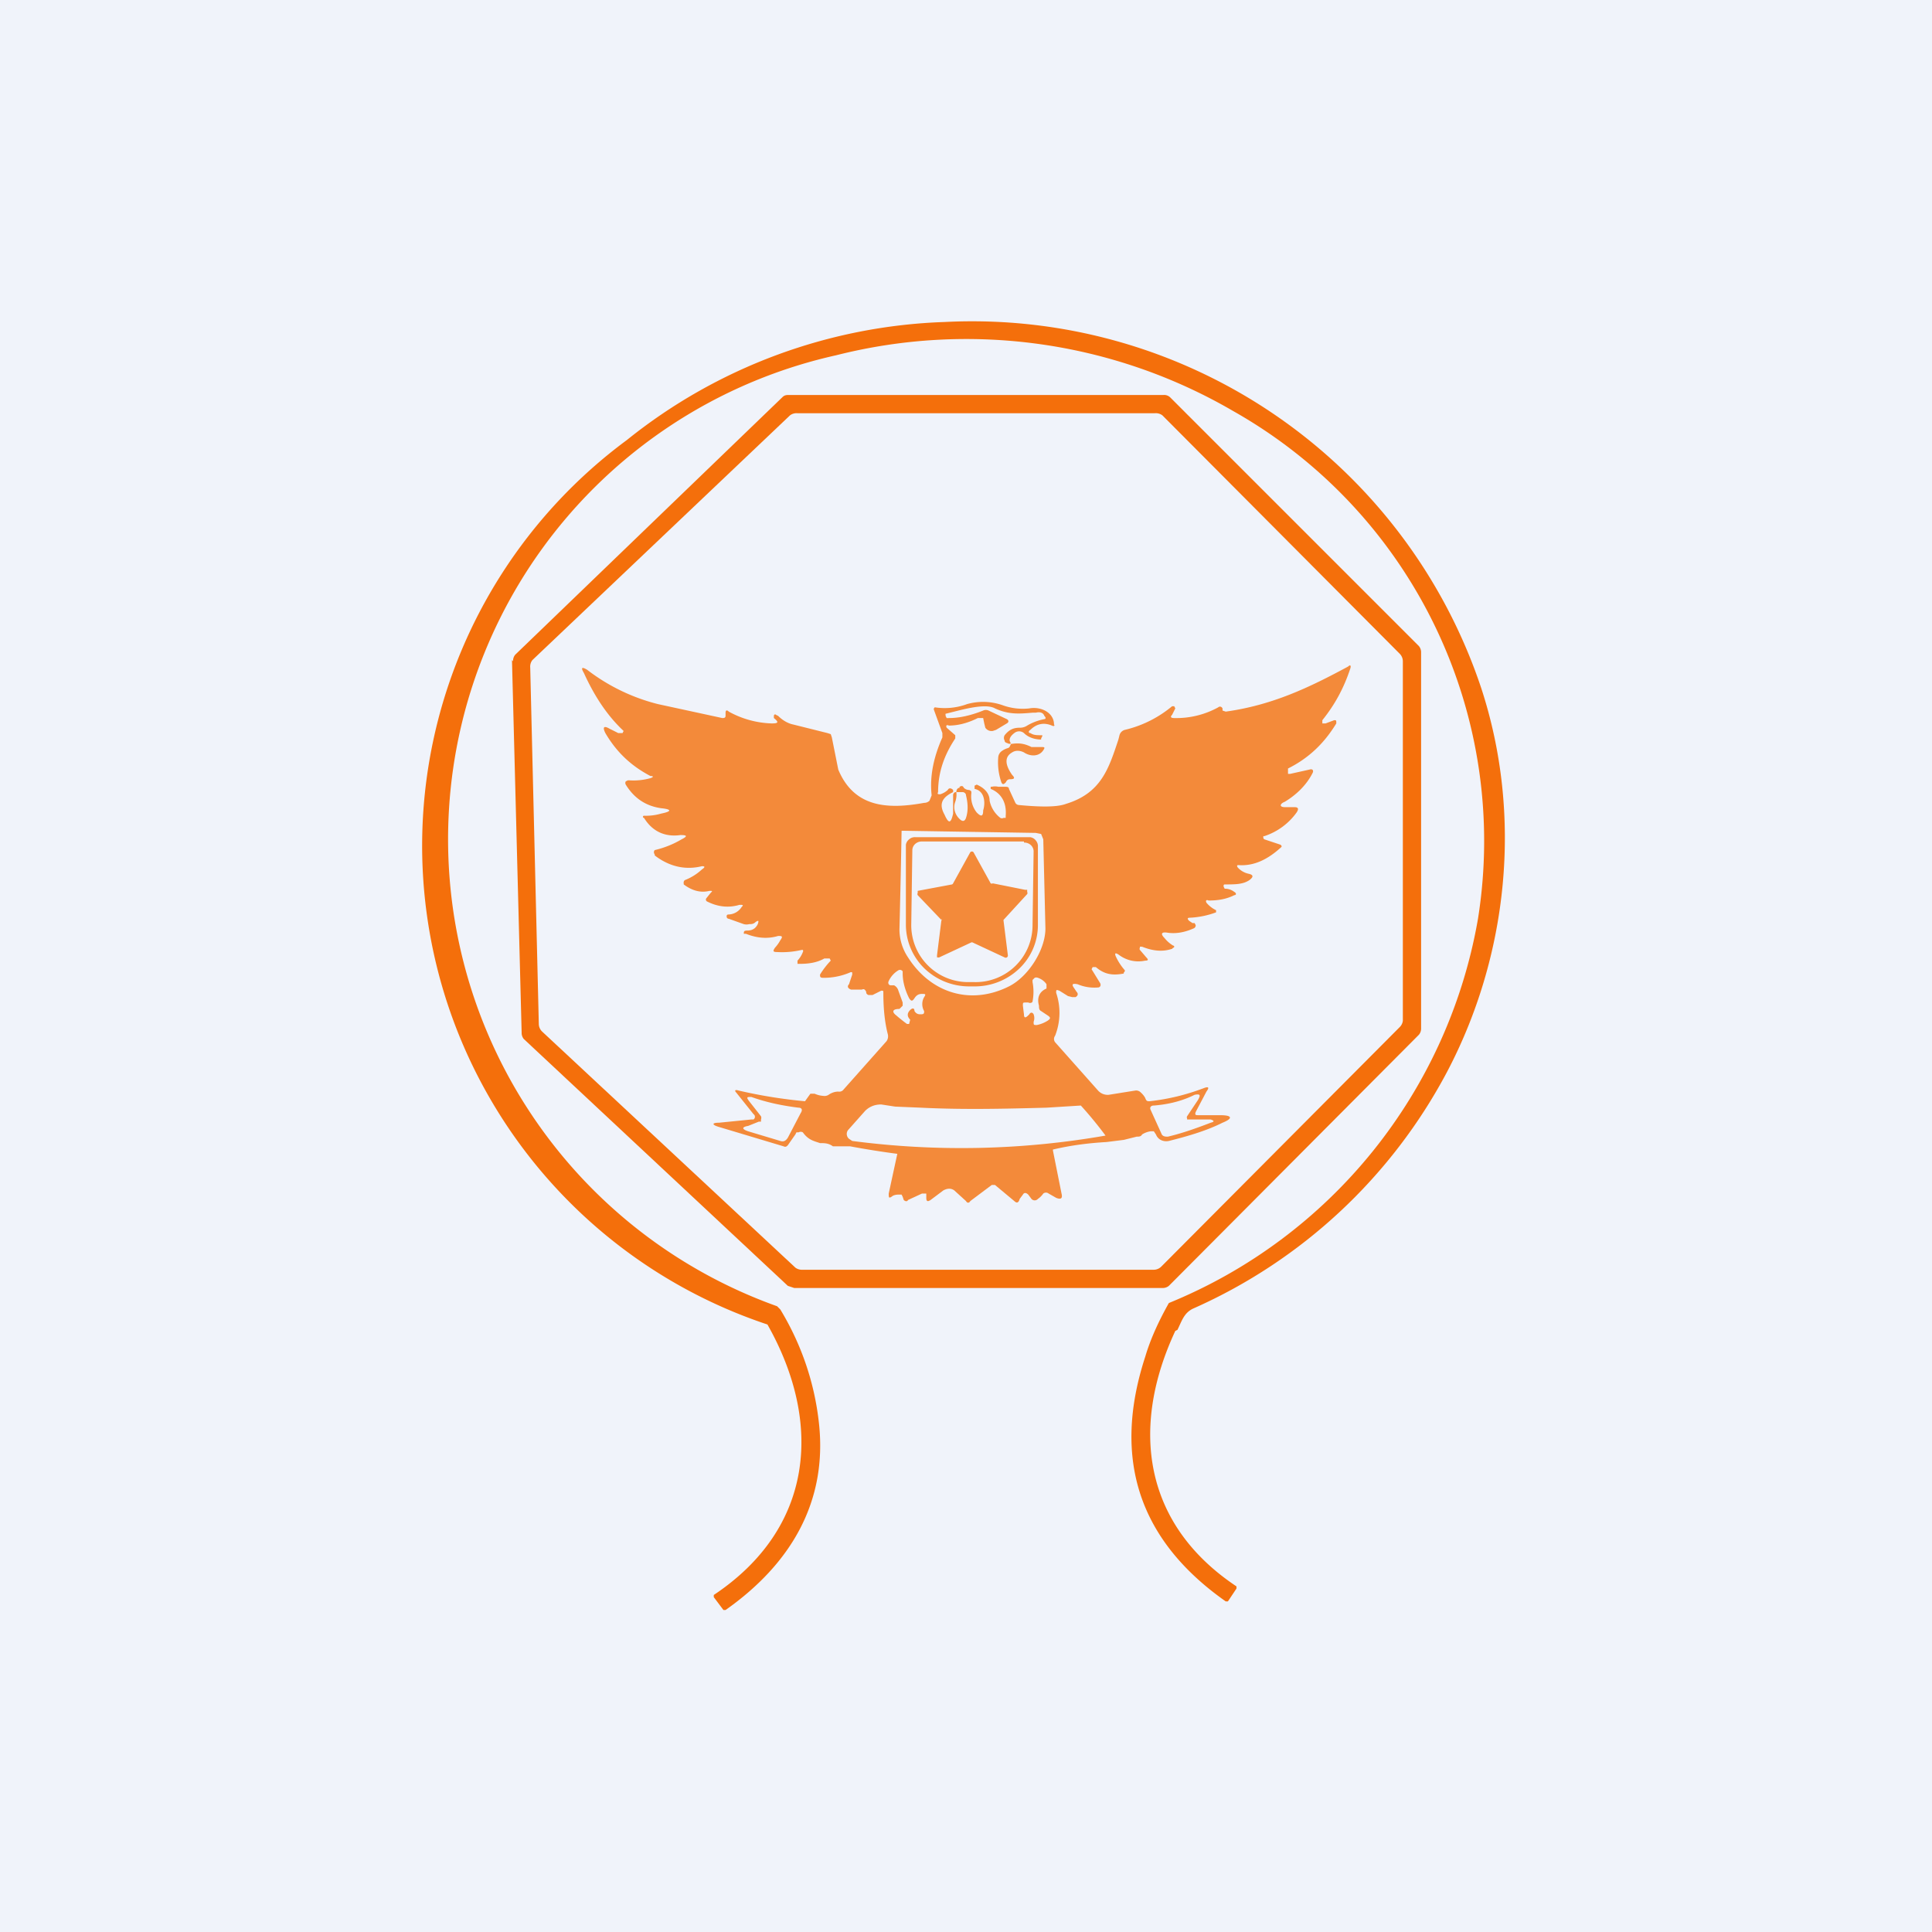 <!-- by TradingView --><svg width="18" height="18" viewBox="0 0 18 18" xmlns="http://www.w3.org/2000/svg"><path fill="#F0F3FA" d="M0 0h18v18H0z"/><path d="M10.95 12.4c-.42.9-.3 1.8.57 2.38v.02l-.08.12h-.02c-.81-.57-1.06-1.33-.75-2.28.05-.17.13-.34.22-.5a4.74 4.74 0 0 0 2.88-3.58 4.6 4.6 0 0 0-2.28-4.73 4.94 4.94 0 0 0-3.7-.52 4.62 4.62 0 0 0-.55 8.86l.03.03c.2.33.32.69.36 1.06.08.73-.26 1.31-.87 1.74h-.02l-.09-.12v-.02c.93-.62 1.02-1.6.5-2.52A4.7 4.7 0 0 1 5.84 4.1 4.99 4.99 0 0 1 8.8 3a5 5 0 0 1 5 3.41c.39 1.19.25 2.5-.32 3.58a4.94 4.94 0 0 1-2.36 2.2c-.09.04-.11.12-.15.2Z" fill="#F46F0B"/><path fill-rule="evenodd" d="m4.77 6.15.09 3.47a.09.09 0 0 0 .02.06l2.46 2.3.06.02h3.43a.09.09 0 0 0 .06-.02l2.33-2.34a.09.09 0 0 0 .02-.06v-3.5a.09.09 0 0 0-.02-.06L10.9 3.7a.08.08 0 0 0-.06-.02H7.35c-.02 0-.04 0-.06.02L4.8 6.1a.09.09 0 0 0-.02.06Zm8.3 3.36V6.16a.1.1 0 0 0-.03-.07l-2.21-2.22a.1.1 0 0 0-.07-.02H7.43a.1.1 0 0 0-.07.02l-2.4 2.28a.1.1 0 0 0-.02.07l.08 3.32a.1.1 0 0 0 .03.07l2.36 2.2a.1.1 0 0 0 .06.02h3.28a.1.1 0 0 0 .07-.03l2.22-2.23a.1.1 0 0 0 .03-.06Z" fill="#F46F0B"/><path d="m9.41 6.95.01-.02h.01c.07-.01.12 0 .18.03h.09c.03 0 .04 0 .02.03-.04.06-.12.06-.18.02-.04-.02-.08-.02-.11 0-.07.04-.07.11 0 .21.03.03.02.04-.02.04-.02 0-.03.01-.04.03-.02.02-.03.02-.04 0a.57.57 0 0 1-.03-.23.08.08 0 0 1 .03-.06.18.18 0 0 1 .06-.03.03.03 0 0 0 .02-.02Z" fill="#F46F0B" fill-opacity=".8"/><path fill-rule="evenodd" d="M8.9 7.47a.2.2 0 0 0 .01-.09h.06c.01 0 .03.01.03.03.02.08.02.15 0 .21-.01.03-.03.04-.06.01a.16.16 0 0 1-.04-.06.14.14 0 0 1 0-.1Zm.04-.13c-.02 0-.03.02-.03.04H8.9a.03.03 0 0 0-.02.03v.17c-.02.09-.04.1-.08.01-.05-.09-.03-.15.06-.2l.02-.01v-.02c-.02-.02-.04-.02-.05 0a.18.18 0 0 1-.07.04c-.02 0-.03 0-.02-.02 0-.19.06-.35.16-.5v-.03l-.08-.07c-.01-.02 0-.03.02-.02.08 0 .17-.02.27-.07h.05l.01.05.01.04a.07.07 0 0 0 .07.03l.03-.01.1-.06c.02-.01.02-.03 0-.04l-.17-.08a.06.06 0 0 0-.05 0c-.1.04-.21.07-.32.07h-.02l-.01-.02v-.01a.01.01 0 0 1 0-.01l.12-.03c.12-.03.27-.06.34-.02.13.06.23.05.35.04h.03c.04-.01.07 0 .08.03.02.02.01.03 0 .03a.5.5 0 0 0-.16.06.12.12 0 0 1-.07.02c-.06 0-.1.02-.14.07a.05.05 0 0 0 0 .05c0 .02.02.02.04.03.02 0 .02 0 .01-.02s0-.05.04-.08a.07.07 0 0 1 .09 0c.04.04.1.06.16.06v-.01l.01-.02a.01.01 0 0 0 0-.01c-.05 0-.08 0-.11-.02-.02 0-.02-.02 0-.03.06-.06.13-.07.2-.04.02.01.03 0 .02-.01 0-.11-.12-.17-.23-.15a.55.55 0 0 1-.25-.03.55.55 0 0 0-.33-.01.6.6 0 0 1-.3.03.02.02 0 0 0-.01.02l.08.22v.04c-.08.18-.12.36-.1.54l-.02.05a.07.07 0 0 1-.05.02c-.33.06-.65.05-.8-.31l-.06-.3-.01-.03-.03-.01-.32-.08c-.05-.01-.1-.04-.14-.08l-.02-.01c-.01-.01-.02 0-.02.01v.02c.05.04.04.05-.02.05a.88.88 0 0 1-.4-.11c-.02-.02-.03-.01-.03.01v.02c0 .02 0 .03-.03.03l-.6-.13a1.8 1.8 0 0 1-.66-.32c-.05-.03-.06-.02-.03.03.1.22.22.4.37.54l-.01.02h-.04a3.3 3.3 0 0 0-.08-.04c-.05-.03-.07-.02-.04.04.1.17.23.3.42.4.03 0 .03.01 0 .02a.59.59 0 0 1-.2.02h-.01l-.02.01a.03.03 0 0 0 0 .03c.08.13.19.2.33.22.1.01.1.03 0 .05A.51.51 0 0 1 6 7.6a.01.01 0 0 0 0 .02c.08.13.2.18.34.16.06 0 .07.01.01.04a.88.88 0 0 1-.25.1.03.03 0 0 0 0 .04v.01c.13.1.28.14.44.1.03 0 .03.01 0 .03a.5.5 0 0 1-.16.1.03.03 0 0 0-.01.03v.01c.08.06.16.08.24.06.03 0 .03 0 .01.02l-.04.05a.02.02 0 0 0 .01.03c.1.05.2.06.3.03.03 0 .04 0 .02.02a.15.15 0 0 1-.12.07c-.02 0-.02.01-.02.02a.02.02 0 0 0 .02.02l.14.05a.1.1 0 0 0 .05 0c.02 0 .04 0 .06-.02.03-.02.03-.01.02.02-.02.04-.05.06-.1.06-.03 0-.03.01-.03.03h.02c.1.04.2.05.3.02.03 0 .05 0 .02.04a.34.34 0 0 1-.05.07c-.02.03-.02.04.02.04a.8.8 0 0 0 .23-.02h.01a.02.02 0 0 1 0 .02.24.24 0 0 1-.05.08v.03h.02c.08 0 .16-.01.23-.05h.05l.01.02a.77.77 0 0 0-.1.13c0 .02 0 .03.03.03a.62.62 0 0 0 .25-.05.02.02 0 0 1 .02 0v.02l-.03.09c-.02.02-.01.04.02.05h.1c.02-.01.03 0 .04.02 0 .01 0 .02.02.03h.04l.08-.04c.02 0 .02 0 .02.02 0 .13.01.26.04.38a.08.08 0 0 1-.01.07l-.4.45a.05.05 0 0 1-.05.02.16.16 0 0 0-.09.03.07.07 0 0 1-.05.01.23.23 0 0 1-.08-.02h-.04l-.05.07a4.58 4.58 0 0 1-.62-.1c-.03-.01-.04 0-.02.02l.16.2a.03.03 0 0 1 0 .05H7l-.3.03c-.07 0-.07.02 0 .04l.6.18c.02.01.03 0 .04-.01l.07-.1.01-.02h.02a.04.04 0 0 1 .04 0c.05.07.1.08.16.1.04 0 .08 0 .12.03h.16a8.14 8.14 0 0 0 .44.07l-.08.37c0 .04 0 .05.04.02a.12.12 0 0 1 .05-.01h.03l.01.02.01.03c.01.01.03.02.04 0l.13-.06h.04v.04c0 .03.01.04.04.02l.12-.09c.04-.02.07-.02.1 0l.11.1c.01.02.03.02.04 0l.2-.15h.03l.18.15c.02.02.04.02.05-.02l.03-.04c.01-.02.03-.02.05 0l.03.04a.04.04 0 0 0 .06 0 .2.2 0 0 0 .05-.05.04.04 0 0 1 .05 0l.07.04c.05.02.06 0 .05-.04l-.08-.4v-.01c.17-.04.33-.06.5-.07l.16-.02.12-.03c.02 0 .04 0 .05-.02a.2.2 0 0 1 .08-.03h.03l.02.03c.02.05.07.07.12.06.2-.05.36-.1.5-.17.1-.04.09-.07-.02-.07h-.2c-.03 0-.04 0-.03-.03l.1-.19c.03-.04.02-.05-.03-.03-.16.06-.32.1-.5.12-.02 0-.03 0-.04-.03a.18.18 0 0 0-.04-.05.06.06 0 0 0-.05-.02l-.25.04a.12.12 0 0 1-.1-.04l-.4-.45a.05.05 0 0 1 0-.06.58.58 0 0 0 .01-.4c0-.03 0-.03.03-.02l.08.05.04.01h.03c.02-.01.03-.03.01-.05l-.02-.03c-.03-.04-.02-.05.03-.04a.4.4 0 0 0 .19.03c.02 0 .03-.02.02-.04l-.08-.13.01-.02h.03c.08.07.16.08.26.06v-.01a.02.02 0 0 0 .01-.02.53.53 0 0 1-.08-.12c-.02-.04-.01-.05.03-.02a.3.3 0 0 0 .24.05c.03 0 .03-.01.01-.03l-.06-.07a.02.02 0 0 1 0-.02v-.01h.02c.1.04.19.05.28.02l.01-.01a.01.01 0 0 0 0-.02.3.3 0 0 1-.08-.07c-.04-.04-.03-.06.03-.05.07.01.15 0 .24-.04a.03.03 0 0 0 .02-.03l-.01-.02h-.02l-.03-.02c-.02-.02-.02-.03.01-.03a.8.8 0 0 0 .24-.05v-.02a.26.26 0 0 1-.09-.07c-.01-.02 0-.03.02-.02.08 0 .16-.01.24-.05.02 0 .02-.02 0-.03a.14.14 0 0 0-.09-.03l-.01-.02v-.01a.01.01 0 0 1 .01-.01c.1 0 .17 0 .23-.04.04-.03.04-.05-.01-.06a.19.19 0 0 1-.1-.06c-.01-.02 0-.02.01-.02.14.01.27-.05.4-.17v-.01l-.01-.01-.15-.05a.02.02 0 0 1-.01-.02v-.01h.01a.6.6 0 0 0 .3-.22c.02-.03.02-.05-.02-.05h-.09c-.05 0-.05-.03 0-.05.1-.06.2-.15.26-.27.01-.02 0-.04-.03-.03l-.18.04H12L12 7.18v-.02c.2-.1.34-.24.45-.42 0-.03 0-.03-.02-.03l-.08.03h-.03v-.03c.12-.15.2-.3.26-.48.01-.03 0-.04-.02-.02-.37.2-.71.36-1.14.42l-.03-.01V6.6c-.01-.02-.03-.02-.04-.01a.81.81 0 0 1-.41.1c-.03 0-.04-.01-.02-.03l.03-.06-.01-.02h-.02c-.12.1-.27.18-.44.22a.07.07 0 0 0-.05.05l-.01.04c-.09.27-.16.5-.49.6-.08.03-.23.03-.44.01a.04.04 0 0 1-.03-.02l-.06-.13c0-.02-.02-.02-.04-.02H9.3a.13.13 0 0 0-.06 0h-.01v.02c.1.04.15.13.14.25v.02h-.02a.03.03 0 0 1-.03 0 .27.27 0 0 1-.1-.16c0-.07-.05-.12-.12-.15l-.02.01v.03c.1.02.1.14.08.2 0 .06-.02.06-.06.02a.24.24 0 0 1-.05-.18c0-.02 0-.02-.02-.03a.07.07 0 0 1-.05-.02c-.01-.02-.02-.02-.04-.01Zm.46 1.85c-.36.18-.73.06-.94-.27a.47.47 0 0 1-.08-.26 132.5 132.5 0 0 0 .02-.92h.02l1.23.02.05.01.02.05.02.83c0 .2-.16.45-.34.54Zm.2-1.39a.08.08 0 0 1 .05.03.08.08 0 0 1 .02.05v.74a.56.56 0 0 1-.18.41.6.6 0 0 1-.42.16h-.04a.6.6 0 0 1-.42-.17.57.57 0 0 1-.17-.4v-.75a.08.08 0 0 1 .03-.05.08.08 0 0 1 .06-.02H9.6Zm-.06.05a.09.09 0 0 1 .06.02.08.08 0 0 1 .03.06l-.01.69a.53.53 0 0 1-.54.53h-.06a.53.53 0 0 1-.53-.54l.01-.69a.08.08 0 0 1 .03-.06.09.09 0 0 1 .06-.02h.95Zm-.77.72-.22-.23a.02.02 0 0 1 0-.02V8.3l.32-.06a.02.02 0 0 0 .01-.01l.16-.29a.02.02 0 0 1 .03 0l.16.29a.02.02 0 0 0 .02 0l.3.06h.02v.02a.02.02 0 0 1 0 .02l-.22.24a.02.02 0 0 0 0 .01l.04.32a.02.02 0 0 1-.01.02.02.02 0 0 1-.02 0l-.3-.14a.02.02 0 0 0-.01 0l-.3.14a.02.02 0 0 1-.01 0h-.01V8.9l.04-.32a.02.02 0 0 0 0-.02Zm-.3.73c.02.03.03.03.05 0 .02-.03.04-.04.07-.04.03 0 .04 0 .02.03a.13.13 0 0 0 0 .13c0 .02 0 .03-.03.03-.02 0-.04 0-.06-.03 0-.03-.02-.03-.04-.01-.03.03-.03.06 0 .09l-.01.04h-.02a1.55 1.55 0 0 1-.1-.08c-.04-.03-.04-.06.03-.06l.03-.03v-.03l-.04-.11a.08.08 0 0 0-.04-.05H8.3c-.02 0-.03-.02-.02-.04a.23.23 0 0 1 .09-.1.03.03 0 0 1 .04.01v.02c0 .07.02.15.06.23Zm1.12.15-.01.01c-.03.03-.04.02-.04-.01l-.01-.08c0-.03 0-.03.03-.03h.02c.02.01.04 0 .04-.01a.47.47 0 0 0 0-.18v-.02l.02-.02a.04.04 0 0 1 .03 0c.03.01.06.03.08.06v.04c-.07.03-.09.09-.07.16 0 .02 0 .04.02.05l.06.04c.03.02.03.03 0 .05a.3.3 0 0 1-.1.04c-.03 0-.03 0-.03-.03a.1.1 0 0 0 0-.07c-.01-.02-.03-.02-.04 0Zm-2.13.92c.02-.03.01-.05-.02-.05-.16-.02-.3-.05-.44-.1-.04 0-.05 0-.02.04l.11.14a.04.04 0 0 1 0 .03v.02h-.02l-.1.04c-.06.01-.06.03 0 .05l.3.09c.03.01.05 0 .07-.03l.12-.23Zm3.62.06h.2c.03.01.04.02 0 .03-.13.05-.27.1-.4.13-.02 0-.05 0-.06-.03l-.1-.22c-.01-.02 0-.04.03-.04.13-.01.26-.04.38-.1.05-.01.06 0 .03.05l-.1.15a.02.02 0 0 0 0 .02v.01h.02Zm-1.01-.13-.32.02c-.38.01-.77.02-1.17 0l-.24-.01-.13-.02c-.06 0-.11.02-.15.06l-.16.18a.06.06 0 0 0 .01.08l.03.02a7.81 7.81 0 0 0 2.36-.05 3.74 3.74 0 0 0-.23-.28Z" fill="#F46F0B" fill-opacity=".8"/></svg>